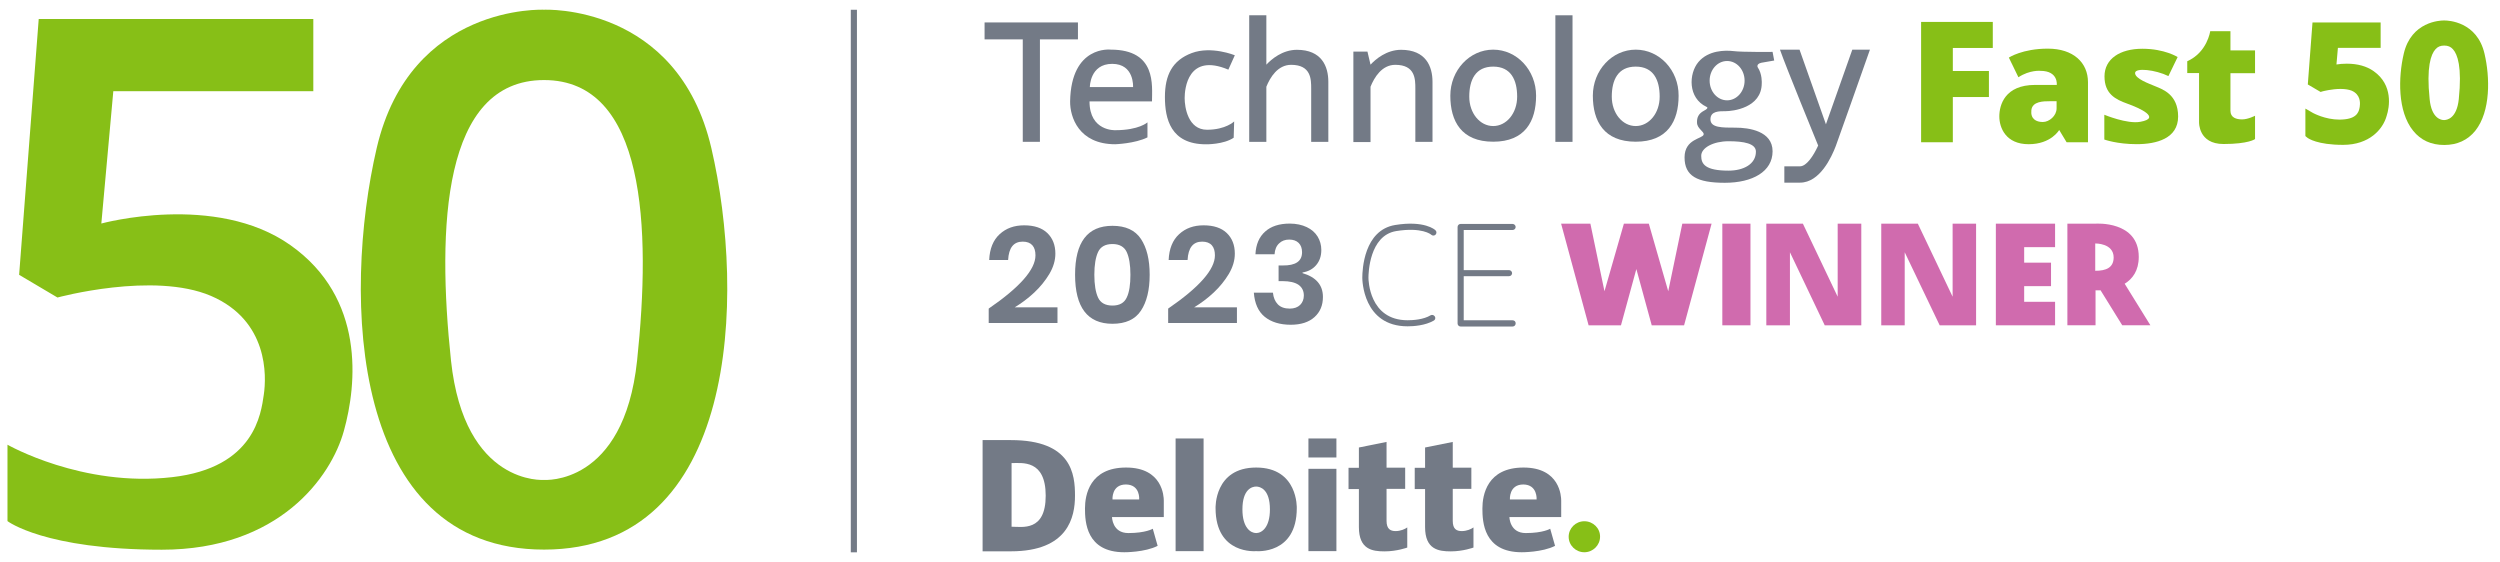 <svg width="129" height="29" viewBox="0 0 129 29" fill="none" xmlns="http://www.w3.org/2000/svg">
<path d="M53.43 13.177C53.43 12.955 53.38 12.781 53.272 12.658C53.163 12.534 52.996 12.468 52.771 12.468C52.303 12.468 52.053 12.781 52.019 13.416H51.042C51.067 12.831 51.251 12.386 51.585 12.081C51.919 11.775 52.337 11.627 52.846 11.627C53.364 11.627 53.764 11.759 54.04 12.023C54.315 12.287 54.457 12.641 54.457 13.087C54.457 13.433 54.357 13.779 54.148 14.134C53.94 14.48 53.681 14.802 53.364 15.099C53.046 15.396 52.712 15.643 52.362 15.857H54.566V16.666H51.017V15.923C52.629 14.818 53.43 13.903 53.43 13.177Z" fill="#737A86"/>
<path d="M55.474 14.176C55.474 12.493 56.117 11.652 57.403 11.652C58.079 11.652 58.572 11.875 58.872 12.329C59.173 12.782 59.323 13.392 59.323 14.176C59.323 14.959 59.173 15.578 58.872 16.031C58.572 16.485 58.079 16.707 57.403 16.707C56.117 16.707 55.474 15.858 55.474 14.176ZM58.33 14.176C58.33 13.665 58.263 13.277 58.138 13.005C58.012 12.733 57.762 12.592 57.403 12.592C57.035 12.592 56.785 12.733 56.66 13.005C56.534 13.277 56.468 13.673 56.468 14.176C56.468 14.687 56.534 15.083 56.66 15.355C56.785 15.627 57.035 15.767 57.403 15.767C57.77 15.767 58.012 15.627 58.138 15.355C58.271 15.083 58.33 14.687 58.33 14.176Z" fill="#737A86"/>
<path d="M62.69 13.177C62.69 12.955 62.64 12.781 62.532 12.658C62.423 12.534 62.256 12.468 62.031 12.468C61.563 12.468 61.312 12.781 61.279 13.416H60.302C60.327 12.831 60.511 12.386 60.845 12.081C61.179 11.775 61.596 11.627 62.106 11.627C62.623 11.627 63.024 11.759 63.3 12.023C63.575 12.287 63.717 12.641 63.717 13.087C63.717 13.433 63.617 13.779 63.408 14.134C63.2 14.48 62.941 14.802 62.623 15.099C62.306 15.396 61.972 15.643 61.621 15.857H63.826V16.666H60.277V15.923C61.889 14.818 62.69 13.903 62.69 13.177Z" fill="#737A86"/>
<path d="M67.428 11.719C67.671 11.834 67.862 11.999 67.988 12.205C68.113 12.411 68.18 12.642 68.18 12.898C68.18 13.219 68.088 13.475 67.913 13.681C67.737 13.887 67.504 14.011 67.211 14.06V14.094C67.913 14.3 68.263 14.712 68.263 15.322C68.263 15.751 68.121 16.097 67.829 16.361C67.537 16.625 67.128 16.757 66.602 16.757C66.042 16.757 65.591 16.617 65.257 16.345C64.923 16.073 64.74 15.652 64.698 15.1H65.683C65.708 15.355 65.792 15.553 65.934 15.702C66.076 15.85 66.284 15.924 66.552 15.924C66.777 15.924 66.961 15.858 67.086 15.735C67.211 15.611 67.278 15.446 67.278 15.248C67.278 15.009 67.186 14.827 67.002 14.695C66.819 14.572 66.543 14.506 66.184 14.506H65.975V13.698H66.184C66.852 13.706 67.186 13.483 67.186 13.013C67.186 12.815 67.128 12.65 67.011 12.535C66.894 12.419 66.727 12.362 66.526 12.362C66.309 12.362 66.134 12.428 66.001 12.56C65.859 12.692 65.783 12.881 65.767 13.12H64.781C64.806 12.609 64.974 12.222 65.282 11.949C65.583 11.677 66.009 11.537 66.552 11.537C66.886 11.537 67.186 11.603 67.428 11.719Z" fill="#737A86"/>
<path d="M14.982 12.647C11.116 9.918 5.229 11.534 5.229 11.534L5.847 4.706H16.167V0.979H1.998L0.987 14.181L2.966 15.352C2.966 15.352 7.926 14 10.89 15.27C13.854 16.548 13.754 19.409 13.612 20.366C13.47 21.323 13.153 24.134 8.886 24.621C4.244 25.157 0.386 22.947 0.386 22.947V26.889C0.386 26.889 2.298 28.365 8.352 28.365C14.397 28.365 17.086 24.621 17.745 22.23C18.413 19.838 18.856 15.377 14.982 12.647Z" fill="#87BF17"/>
<path d="M36.706 7.644C34.969 0.172 28.072 0.502 28.072 0.502C28.072 0.502 21.184 0.172 19.439 7.635C17.66 15.28 18.044 28.359 28.072 28.359C38.1 28.359 38.485 15.288 36.706 7.644ZM32.874 18.603C32.189 25.085 28.072 24.763 28.072 24.763C28.072 24.763 23.964 25.085 23.271 18.603C22.545 11.75 22.829 4.131 28.072 4.131C33.316 4.131 33.6 11.759 32.874 18.603Z" fill="#87BF17"/>
<path d="M55.622 2.032V1.158H50.804V2.032H52.775V7.318H53.66V2.032H55.622Z" fill="#737A86"/>
<path d="M81.142 0.789H80.257V7.32H81.142V0.789Z" fill="#737A86"/>
<path d="M57.313 2.561C57.313 2.561 55.268 2.322 55.218 5.233C55.209 6.033 55.66 7.443 57.547 7.443C57.547 7.443 58.566 7.41 59.209 7.089V6.314C59.209 6.314 58.775 6.718 57.547 6.718C57.547 6.718 56.219 6.784 56.219 5.233H59.443C59.443 4.417 59.685 2.561 57.313 2.561ZM58.466 4.491H56.236C56.236 4.491 56.236 3.295 57.389 3.295C58.541 3.295 58.466 4.491 58.466 4.491Z" fill="#737A86"/>
<path d="M63.383 3.594L63.717 2.852C63.717 2.852 62.506 2.358 61.496 2.737C60.485 3.116 60.11 3.883 60.11 5.005C60.11 6.126 60.402 7.446 62.23 7.446C62.23 7.446 63.132 7.462 63.658 7.107L63.683 6.266C63.683 6.266 63.249 6.695 62.281 6.695C61.304 6.695 61.128 5.541 61.128 5.062C61.128 4.576 61.295 2.712 63.383 3.594Z" fill="#737A86"/>
<path d="M66.922 2.57C66.171 2.57 65.603 3.057 65.344 3.337V0.789H64.459V7.32H65.344V4.475C65.536 3.997 65.929 3.345 66.622 3.345C67.657 3.345 67.657 4.096 67.657 4.574V7.32H68.542V4.22C68.542 3.428 68.2 2.57 66.922 2.57Z" fill="#737A86"/>
<path d="M72.297 2.57C71.546 2.57 70.978 3.057 70.719 3.337L70.56 2.661H69.834V7.329H70.719V4.475C70.911 3.997 71.303 3.345 71.996 3.345C73.032 3.345 73.032 4.088 73.032 4.574V7.32H73.917V4.22C73.917 3.428 73.575 2.57 72.297 2.57Z" fill="#737A86"/>
<path d="M77.049 2.562C75.83 2.562 74.837 3.626 74.837 4.937C74.837 6.249 75.404 7.312 77.049 7.312C78.694 7.312 79.262 6.249 79.262 4.937C79.262 3.626 78.277 2.562 77.049 2.562ZM77.049 6.504C76.365 6.504 75.814 5.845 75.814 4.987C75.814 4.129 76.131 3.437 77.049 3.437C77.968 3.437 78.285 4.129 78.285 4.987C78.285 5.845 77.734 6.504 77.049 6.504Z" fill="#737A86"/>
<path d="M84.404 2.562C83.184 2.562 82.191 3.626 82.191 4.937C82.191 6.249 82.759 7.312 84.404 7.312C86.049 7.312 86.616 6.249 86.616 4.937C86.625 3.626 85.631 2.562 84.404 2.562ZM84.404 6.504C83.719 6.504 83.168 5.845 83.168 4.987C83.168 4.129 83.485 3.437 84.404 3.437C85.322 3.437 85.639 4.129 85.639 4.987C85.639 5.845 85.088 6.504 84.404 6.504Z" fill="#737A86"/>
<path d="M90.881 3.239L91.549 3.123L91.465 2.678C91.465 2.678 89.887 2.694 89.453 2.637C89.019 2.587 88.159 2.587 87.641 3.197C87.132 3.799 87.09 5.061 88.058 5.515C88.058 5.515 88.217 5.564 87.925 5.713C87.632 5.869 87.557 6.075 87.566 6.331C87.574 6.644 87.942 6.785 87.908 6.941C87.866 7.164 86.923 7.156 86.923 8.121C86.923 9.085 87.574 9.432 89.002 9.432C90.43 9.432 91.465 8.854 91.465 7.807C91.465 6.76 90.246 6.587 89.553 6.587C88.86 6.587 88.259 6.595 88.259 6.158C88.259 5.729 88.701 5.737 89.044 5.737C89.386 5.737 90.906 5.581 90.906 4.294C90.906 4.294 90.939 3.824 90.697 3.47C90.705 3.486 90.597 3.305 90.881 3.239ZM89.194 7.288C89.979 7.288 90.605 7.403 90.605 7.824C90.605 8.467 89.971 8.805 89.194 8.805C87.992 8.805 87.783 8.467 87.783 8.046C87.775 7.626 88.409 7.288 89.194 7.288ZM89.119 5.177C88.618 5.177 88.217 4.723 88.217 4.162C88.217 3.602 88.618 3.148 89.119 3.148C89.62 3.148 90.021 3.602 90.021 4.162C90.021 4.723 89.611 5.177 89.119 5.177Z" fill="#737A86"/>
<path d="M95.579 2.562C95.27 3.445 94.602 5.317 94.218 6.414C93.825 5.317 93.165 3.445 92.856 2.562H91.846C92.172 3.494 93.658 7.115 93.817 7.51C93.566 8.063 93.207 8.582 92.882 8.582H92.072V9.424H92.882C93.909 9.424 94.51 8.104 94.727 7.535C94.827 7.271 96.155 3.511 96.489 2.562H95.579Z" fill="#737A86"/>
<path d="M122.482 3.673C122.123 3.418 121.655 3.286 121.096 3.286C120.895 3.286 120.711 3.302 120.561 3.327L120.636 2.469H122.841V1.158H119.325L119.083 4.358L119.743 4.745L119.851 4.712C119.86 4.712 120.311 4.589 120.77 4.589C121.012 4.589 121.204 4.622 121.346 4.679C121.805 4.877 121.789 5.306 121.764 5.479V5.496C121.73 5.702 121.68 6.081 120.995 6.156C120.904 6.164 120.812 6.172 120.72 6.172C119.968 6.172 119.367 5.834 119.359 5.834L118.958 5.603V7.021L119.058 7.104C119.108 7.145 119.576 7.475 120.904 7.475C122.256 7.475 122.958 6.675 123.15 5.982C123.3 5.529 123.492 4.383 122.482 3.673Z" fill="#87BF17"/>
<path d="M128.201 2.772C127.816 1.106 126.314 1.057 126.147 1.057C126.138 1.057 126.105 1.057 126.088 1.057C125.921 1.057 124.418 1.106 124.034 2.772C123.75 3.984 123.708 5.749 124.518 6.747C124.911 7.233 125.445 7.481 126.121 7.481C126.789 7.481 127.332 7.233 127.725 6.747C128.526 5.741 128.484 3.976 128.201 2.772ZM126.873 5.122C126.764 6.136 126.247 6.186 126.138 6.194H126.121H126.096C125.996 6.194 125.47 6.145 125.37 5.122C125.195 3.456 125.437 2.797 125.671 2.541C125.787 2.409 125.929 2.351 126.121 2.351C126.314 2.351 126.455 2.409 126.572 2.541C126.806 2.797 127.048 3.448 126.873 5.122Z" fill="#87BF17"/>
<path d="M99.129 1.131V2.475V3.663V5.007V7.34H100.766V5.007H102.628V3.663H100.766V2.475H102.828V1.131H100.766H99.129Z" fill="#87BF17"/>
<path d="M105.67 2.51C104.35 2.51 103.657 2.972 103.657 2.972L104.15 3.986C104.743 3.598 105.285 3.656 105.285 3.656C106.221 3.656 106.129 4.382 106.129 4.382C106.02 4.382 105.728 4.382 105.01 4.382C103.449 4.382 103.165 5.421 103.165 6.006C103.165 6.6 103.507 7.441 104.676 7.441C105.845 7.441 106.254 6.707 106.254 6.707L106.638 7.342H107.74C107.74 7.342 107.74 5.248 107.74 4.242C107.74 3.235 106.989 2.51 105.67 2.51ZM106.12 5.594C106.12 5.973 105.745 6.295 105.411 6.295C105.411 6.295 105.411 6.295 105.402 6.295C105.068 6.295 104.768 6.138 104.818 5.685C104.868 5.223 105.452 5.223 105.77 5.223H105.778C106.104 5.223 106.104 5.223 106.104 5.223C106.12 5.223 106.12 5.223 106.12 5.223C106.12 5.223 106.12 5.363 106.12 5.594Z" fill="#87BF17"/>
<path d="M111.239 4.462C110.888 4.313 110.17 4.066 110.17 3.769C110.17 3.48 111.222 3.596 111.89 3.926L112.366 2.944C112.366 2.944 111.698 2.516 110.546 2.516C109.393 2.516 108.592 3.035 108.592 3.942C108.592 4.849 109.16 5.13 109.778 5.352C110.404 5.575 111.531 6.086 110.446 6.284C109.769 6.416 108.583 5.921 108.583 5.921V7.2C108.583 7.2 109.235 7.439 110.253 7.439C111.272 7.439 112.391 7.15 112.391 6.012C112.391 4.874 111.589 4.61 111.239 4.462Z" fill="#87BF17"/>
<path d="M115.091 1.609H114.047C114.047 1.609 113.897 2.698 112.862 3.16V3.77H113.471V6.302C113.471 6.302 113.429 7.431 114.732 7.431C116.035 7.431 116.36 7.176 116.36 7.176V5.972C116.36 5.972 116.001 6.161 115.692 6.161C115.392 6.161 115.091 6.071 115.091 5.716C115.091 5.559 115.091 4.677 115.091 3.778H116.36V2.599H115.091C115.091 2.03 115.091 1.609 115.091 1.609Z" fill="#87BF17"/>
<path d="M71.99 11.61C70.379 11.874 70.295 13.919 70.295 14.331C70.295 14.43 70.32 16.838 72.633 16.838C72.95 16.838 73.543 16.797 73.986 16.541C74.061 16.5 74.086 16.401 74.036 16.327C73.986 16.253 73.894 16.228 73.819 16.269C73.451 16.492 72.917 16.525 72.633 16.525C70.638 16.525 70.612 14.422 70.612 14.331C70.612 14.109 70.654 12.154 72.04 11.924C73.368 11.709 73.844 12.097 73.852 12.113C73.919 12.171 74.019 12.171 74.078 12.105C74.136 12.039 74.136 11.94 74.069 11.882C74.053 11.857 73.501 11.363 71.99 11.61Z" fill="#737A86"/>
<path d="M78.049 16.527H75.528V14.251H77.866C77.958 14.251 78.024 14.177 78.024 14.095C78.024 14.012 77.949 13.938 77.866 13.938H75.528V11.868H78.049C78.141 11.868 78.208 11.794 78.208 11.711C78.208 11.629 78.133 11.555 78.049 11.555H75.369C75.277 11.555 75.211 11.629 75.211 11.711V16.692C75.211 16.783 75.286 16.849 75.369 16.849H78.049C78.141 16.849 78.208 16.775 78.208 16.692C78.216 16.593 78.141 16.527 78.049 16.527Z" fill="#737A86"/>
<path d="M52.163 22.709H50.702V25.579V28.448H52.163C55.127 28.448 55.47 26.667 55.47 25.579C55.47 24.482 55.311 22.709 52.163 22.709ZM52.197 27.178C52.197 25.579 52.197 25.579 52.197 25.579C52.197 25.579 52.197 25.579 52.197 23.896C52.731 23.896 53.958 23.699 53.958 25.579C53.958 27.451 52.731 27.178 52.197 27.178Z" fill="#737A86"/>
<path d="M58.106 24.125C56.219 24.125 55.985 25.552 55.985 26.236C55.985 26.921 56.044 28.496 58.014 28.496C58.014 28.496 59.075 28.504 59.734 28.166L59.484 27.283C59.484 27.283 59.125 27.506 58.223 27.506C57.388 27.506 57.38 26.681 57.38 26.681H60.052C60.052 26.681 60.052 26.046 60.052 25.832C60.052 25.618 59.993 24.125 58.106 24.125ZM58.782 25.774H57.405C57.405 25.774 57.346 24.999 58.098 24.999C58.849 25.007 58.782 25.774 58.782 25.774Z" fill="#737A86"/>
<path d="M78.613 24.125C76.726 24.125 76.492 25.552 76.492 26.236C76.492 26.921 76.55 28.496 78.521 28.496C78.521 28.496 79.581 28.504 80.241 28.166L79.99 27.283C79.99 27.283 79.632 27.506 78.73 27.506C77.895 27.506 77.886 26.681 77.886 26.681H80.558C80.558 26.681 80.558 26.046 80.558 25.832C80.558 25.618 80.5 24.125 78.613 24.125ZM79.289 25.774H77.911C77.911 25.774 77.853 24.999 78.604 24.999C79.348 25.007 79.289 25.774 79.289 25.774Z" fill="#737A86"/>
<path d="M62.105 22.625H60.661V28.439H62.105V22.625Z" fill="#737A86"/>
<path d="M68.959 22.625H67.515V23.606H68.959V22.625Z" fill="#737A86"/>
<path d="M68.959 24.191H67.515V28.438H68.959V24.191Z" fill="#737A86"/>
<path d="M64.818 24.125C62.647 24.125 62.723 26.22 62.723 26.22C62.723 28.636 64.818 28.438 64.818 28.438C64.818 28.438 66.914 28.636 66.914 26.22C66.914 26.22 66.989 24.125 64.818 24.125ZM64.818 27.506C64.534 27.506 64.109 27.234 64.109 26.286C64.109 25.238 64.61 25.106 64.818 25.106C65.019 25.106 65.528 25.238 65.528 26.286C65.528 27.226 65.102 27.506 64.818 27.506Z" fill="#737A86"/>
<path d="M71.546 26.877C71.546 26.703 71.546 26.002 71.546 25.227H72.507V24.13H71.546C71.546 23.396 71.546 22.803 71.546 22.803L70.119 23.091C70.119 23.091 70.119 23.528 70.119 24.139H69.584V25.235H70.119C70.119 25.978 70.119 26.736 70.119 27.198C70.119 28.353 70.812 28.451 71.446 28.451C72.081 28.451 72.615 28.254 72.615 28.254V27.215C72.507 27.297 72.273 27.404 72.014 27.404C71.755 27.404 71.546 27.305 71.546 26.877Z" fill="#737A86"/>
<path d="M74.962 26.877C74.962 26.703 74.962 26.002 74.962 25.227H75.922V24.13H74.962C74.962 23.396 74.962 22.803 74.962 22.803L73.534 23.091C73.534 23.091 73.534 23.528 73.534 24.139H73V25.235H73.534C73.534 25.978 73.534 26.736 73.534 27.198C73.534 28.353 74.227 28.451 74.862 28.451C75.496 28.451 76.031 28.254 76.031 28.254V27.215C75.922 27.297 75.688 27.404 75.43 27.404C75.162 27.404 74.962 27.305 74.962 26.877Z" fill="#737A86"/>
<path d="M81.753 26.896C81.302 26.896 80.943 27.259 80.943 27.696C80.943 28.142 81.311 28.496 81.753 28.496C82.196 28.496 82.563 28.133 82.563 27.696C82.571 27.259 82.204 26.896 81.753 26.896Z" fill="#87BF17"/>
<path d="M90.324 11.541H88.872V16.786H90.324V11.541Z" fill="#D06BAE"/>
<path d="M102.986 11.541V12.753V13.553V14.765V15.573V16.786H104.447H106.042V15.573H104.447V14.765H105.833V13.553H104.447V12.753H106.042V11.541H104.447H102.986Z" fill="#D06BAE"/>
<path d="M94.824 15.31L93.029 11.541H92.361H91.66H91.142V16.786H92.361V13.017L94.156 16.786H94.824H95.526H96.043V11.541H94.824V15.31Z" fill="#D06BAE"/>
<path d="M100.755 15.31L98.96 11.541H98.283H97.582H97.073V16.786H98.283V13.017L100.087 16.786H100.755H101.456H101.966V11.541H100.755V15.31Z" fill="#D06BAE"/>
<path d="M86.081 15.029L85.079 11.541H83.793L82.791 15.029L82.064 11.541H80.553L81.972 16.786H82.29H83.158H83.642L84.436 13.883L85.229 16.786H85.713H86.582H86.899L88.318 11.541H86.807L86.081 15.029Z" fill="#D06BAE"/>
<path d="M109.633 14.641C110.034 14.394 110.36 13.973 110.36 13.256C110.36 11.376 108.13 11.541 108.13 11.541H106.677V16.785H108.13V14.979C108.13 14.979 108.23 14.988 108.389 14.979L109.508 16.785H110.961L109.633 14.641ZM108.114 13.973V13.314V12.563C108.114 12.563 109.065 12.539 109.065 13.289C109.057 13.817 108.673 13.973 108.114 13.973Z" fill="#D06BAE"/>
<path d="M44.218 0.504H43.901V28.5H44.218V0.504Z" fill="#737A86"/>
</svg>
